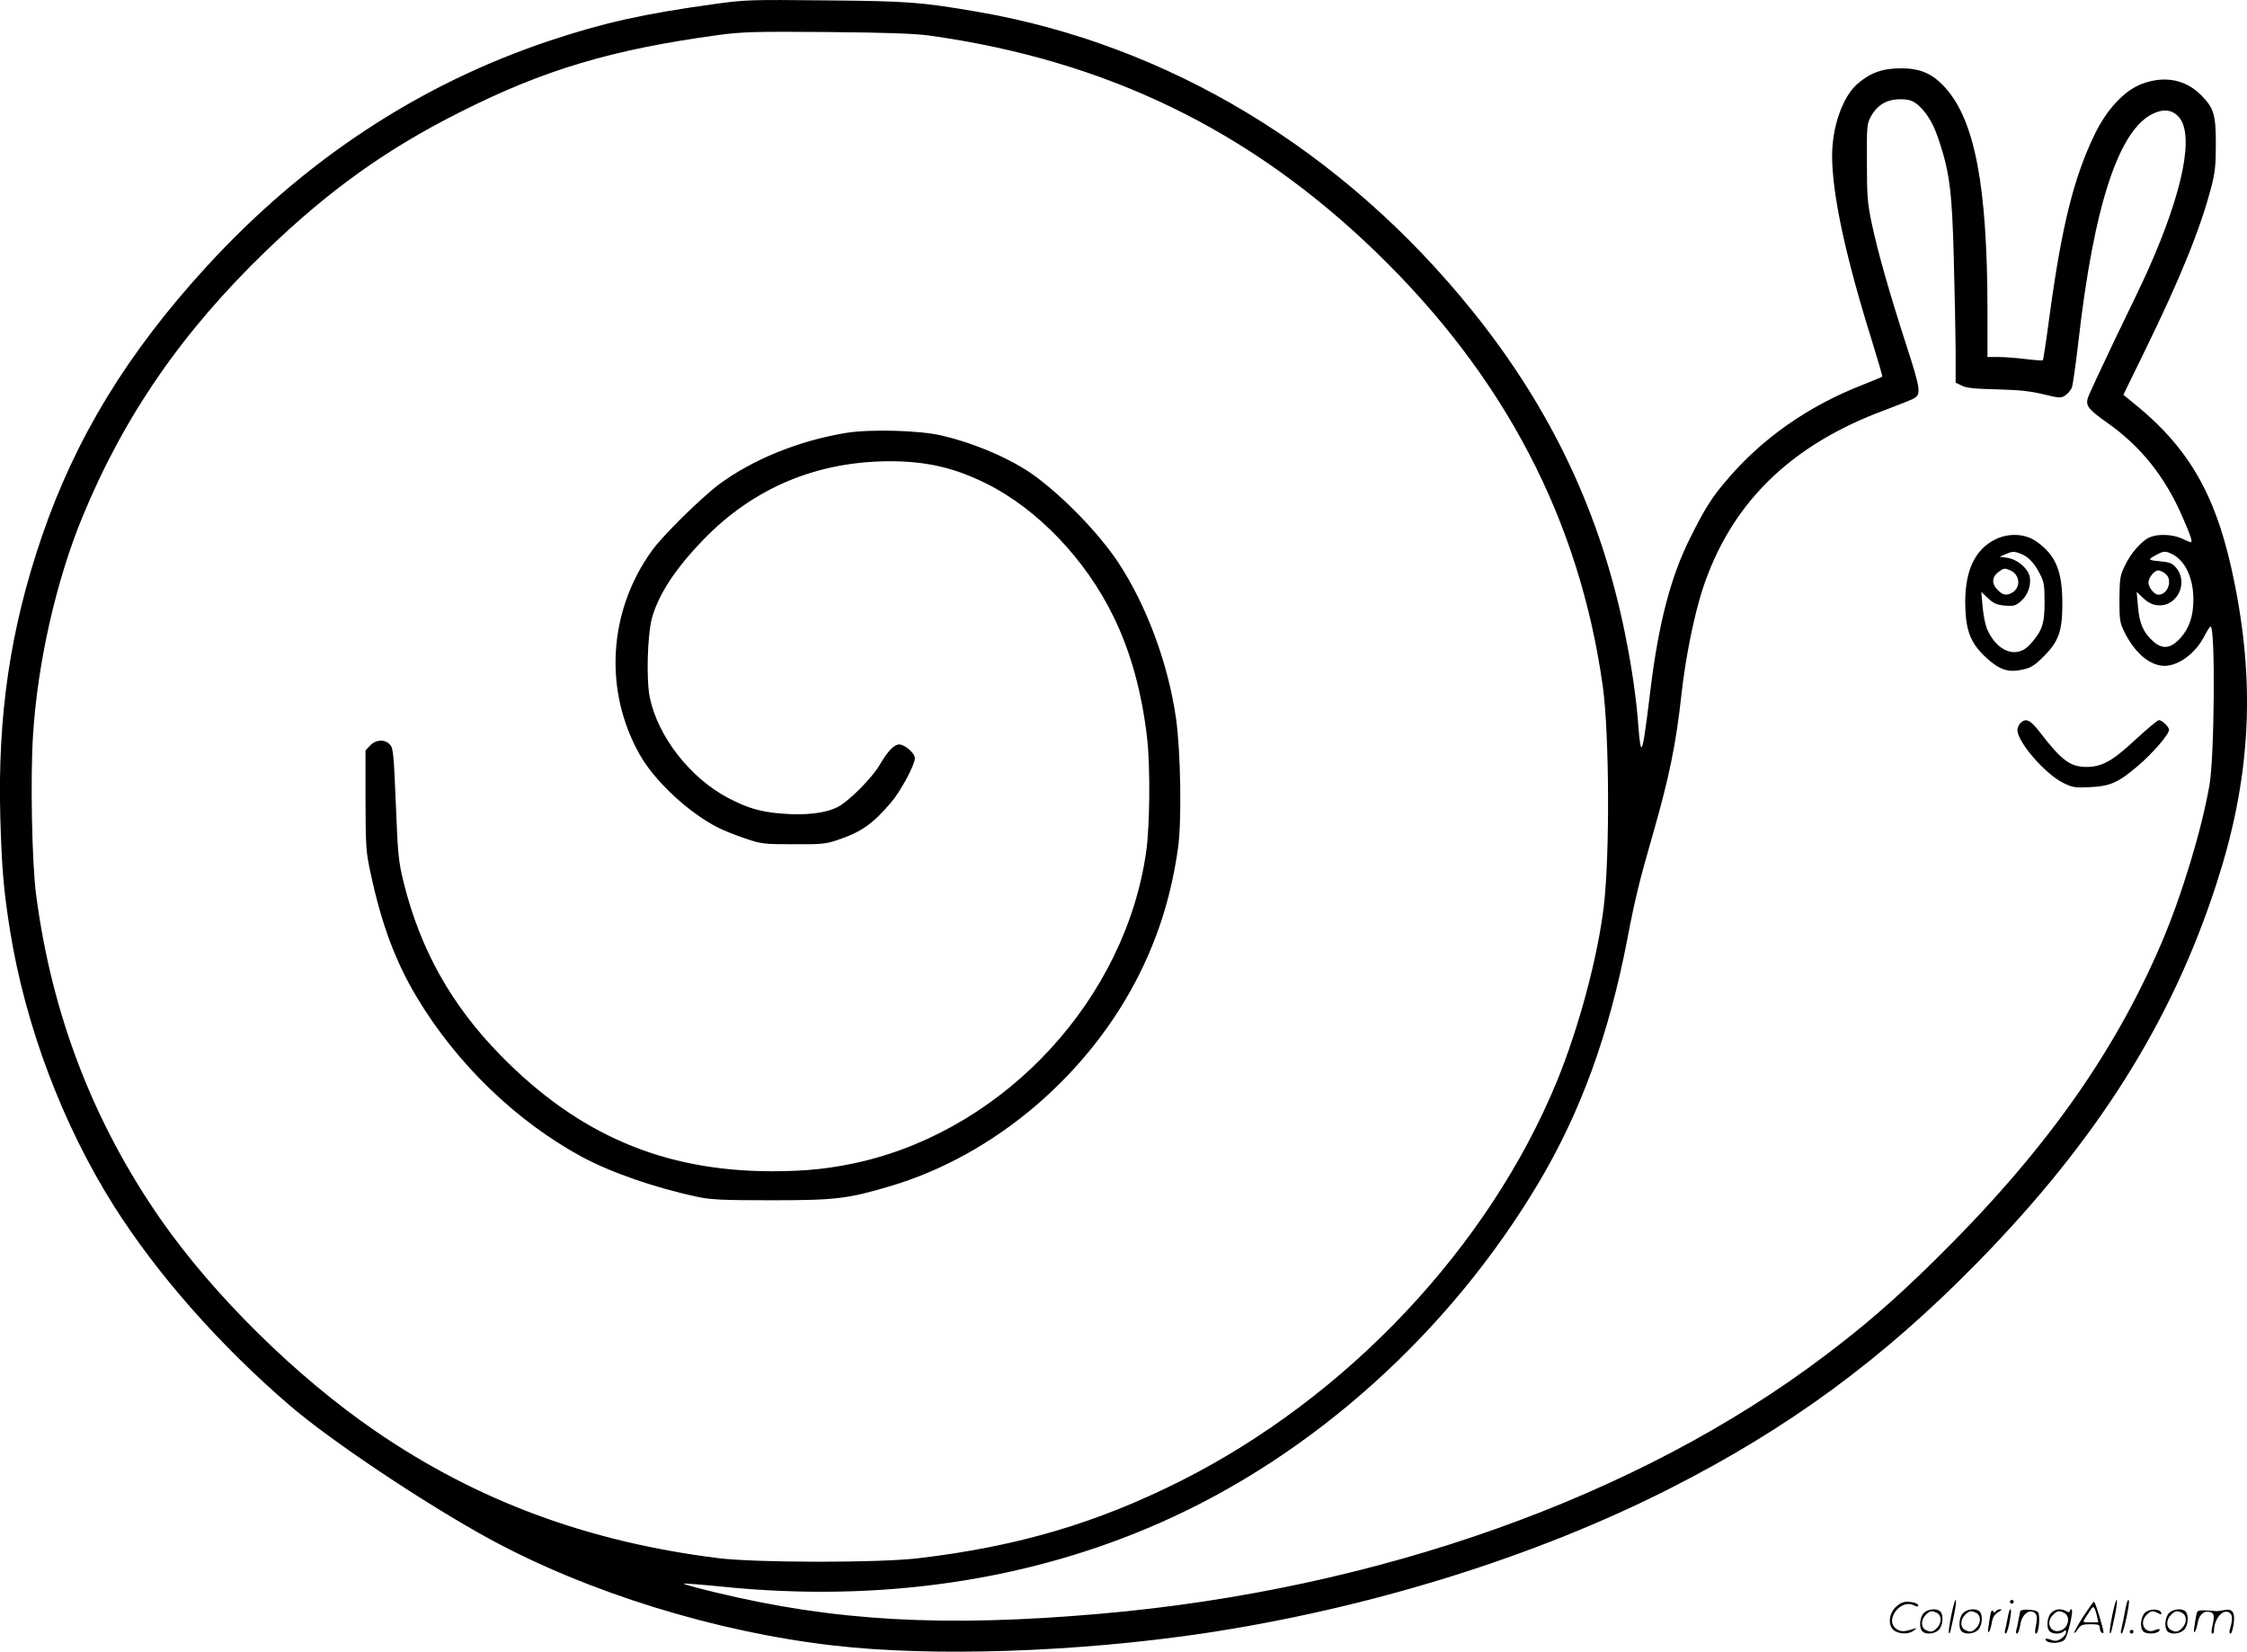 <svg version="1.0" xmlns="http://www.w3.org/2000/svg"
  viewBox="0 0 1200.407 882.393"
 preserveAspectRatio="xMidYMid meet">
<g transform="translate(-0.238,882.71) scale(0.1,-0.1)"
fill="#000000" stroke="none">
<path d="M3815 8805 c-376 -52 -590 -100 -875 -195 -696 -232 -1313 -638
-1835 -1208 -423 -462 -699 -915 -879 -1441 -168 -491 -237 -953 -222 -1501 8
-277 18 -389 52 -605 82 -509 281 -1036 554 -1469 230 -364 563 -743 940
-1067 218 -188 723 -525 1067 -713 525 -286 1213 -499 1842 -570 530 -61 1296
-35 1971 65 884 132 1773 408 2495 775 635 322 1135 690 1640 1205 638 651
1040 1287 1279 2027 177 545 208 1033 100 1583 -93 481 -240 742 -559 995
l-39 32 121 248 c186 381 291 641 349 863 20 77 24 117 24 230 0 157 -11 192
-80 261 -83 83 -195 104 -315 59 -93 -35 -187 -135 -252 -269 -112 -231 -177
-491 -243 -982 -16 -122 -32 -223 -34 -225 -2 -3 -44 0 -93 6 -48 6 -114 11
-145 11 l-58 0 0 253 c-1 659 -67 1009 -225 1185 -68 76 -135 105 -240 104
-98 0 -165 -25 -234 -87 -76 -69 -131 -228 -131 -379 0 -206 71 -536 211 -984
33 -107 59 -195 57 -197 -1 -2 -50 -22 -108 -45 -288 -113 -531 -283 -719
-503 -84 -97 -120 -155 -201 -317 -102 -204 -167 -453 -210 -804 -29 -241 -41
-316 -50 -311 -4 2 -10 47 -14 98 -10 149 -34 318 -71 502 -129 644 -394 1206
-816 1730 -691 859 -1623 1423 -2644 1599 -303 52 -368 57 -810 61 -404 4
-427 4 -600 -20z m1153 -168 c944 -132 1711 -504 2386 -1157 687 -665 1087
-1432 1211 -2320 35 -254 38 -904 5 -1177 -33 -273 -134 -649 -250 -932 -364
-886 -1120 -1688 -2011 -2136 -446 -224 -867 -349 -1397 -412 -214 -26 -865
-25 -1072 0 -697 87 -1288 306 -1832 679 -423 290 -863 724 -1145 1128 -363
521 -585 1100 -668 1740 -22 167 -31 627 -16 851 24 384 123 822 262 1160 223
543 535 995 987 1430 335 322 640 540 1032 737 449 227 814 335 1380 412 129
17 192 19 580 16 325 -3 464 -8 548 -19z m5289 -378 c47 -46 77 -99 107 -192
54 -165 67 -268 76 -617 5 -179 9 -402 10 -496 l0 -171 33 -16 c24 -13 69 -17
187 -20 118 -3 177 -9 248 -26 87 -21 94 -22 118 -6 14 9 29 28 35 42 5 14 21
125 35 247 83 729 217 1136 403 1218 55 25 101 18 135 -22 80 -96 21 -393
-162 -806 -22 -51 -104 -222 -181 -380 -76 -159 -142 -301 -146 -316 -10 -40
6 -60 110 -133 176 -125 305 -287 397 -500 44 -100 55 -135 44 -135 -2 0 -23
9 -47 20 -51 23 -126 26 -172 7 -44 -19 -104 -88 -135 -156 -24 -50 -26 -68
-27 -176 0 -111 2 -124 27 -175 55 -111 136 -180 214 -180 74 0 164 66 210
154 16 31 32 56 36 56 26 0 21 -691 -6 -847 -42 -241 -148 -590 -256 -843
-257 -600 -632 -1125 -1211 -1695 -215 -211 -371 -347 -590 -512 -996 -753
-2386 -1248 -3869 -1377 -833 -73 -1424 -40 -2063 116 -92 22 -166 43 -163 45
2 2 94 -5 205 -16 839 -86 1637 30 2341 341 815 359 1545 1015 2022 1816 225
378 376 794 473 1297 42 219 65 315 140 574 86 301 121 474 150 736 21 194 66
416 111 558 150 463 470 778 983 966 63 24 127 49 143 57 46 24 43 45 -39 298
-92 286 -149 489 -180 634 -24 113 -27 149 -27 332 -1 200 0 206 23 248 39 67
95 94 179 88 33 -3 52 -12 79 -37z m1353 -2394 c67 -35 110 -128 110 -239 0
-90 -21 -153 -68 -206 -52 -58 -96 -64 -146 -20 -53 47 -75 97 -82 187 l-7 78
35 -33 c24 -23 48 -35 74 -38 106 -13 172 120 100 202 -18 22 -34 28 -87 33
-65 6 -65 8 -11 37 34 18 46 18 82 -1z m-42 -101 c44 -30 18 -114 -35 -114
-22 0 -53 39 -53 65 0 26 31 65 53 65 7 0 23 -7 35 -16z M4526 6515 c-254 -41
-504 -143 -683 -276 -98 -74 -301 -274 -359 -355 -233 -325 -257 -748 -63
-1090 80 -141 261 -309 417 -388 29 -15 94 -41 145 -58 88 -30 99 -31 257 -31
147 -1 173 1 235 22 128 43 188 85 286 199 52 60 129 203 129 239 0 26 -54 73
-84 73 -27 0 -62 -37 -101 -104 -42 -74 -169 -201 -229 -231 -67 -33 -172 -45
-301 -34 -110 9 -180 29 -284 84 -201 106 -374 327 -417 535 -20 94 -13 334
11 424 35 128 127 268 278 423 266 274 603 415 992 416 198 0 349 -35 520
-121 272 -136 528 -405 675 -707 94 -192 153 -409 181 -655 17 -155 14 -463
-5 -600 -110 -785 -746 -1477 -1523 -1659 -156 -36 -289 -51 -475 -51 -581 0
-1037 195 -1454 622 -261 267 -426 562 -515 920 -28 114 -31 145 -42 420 -11
266 -14 299 -31 317 -27 30 -76 28 -107 -5 l-24 -26 0 -266 c1 -251 2 -274 28
-393 57 -267 131 -466 244 -656 213 -357 533 -666 884 -856 156 -84 392 -166
619 -214 71 -15 135 -18 395 -18 340 0 407 8 632 75 562 166 1072 603 1338
1145 103 210 167 422 201 664 20 143 14 513 -11 690 -42 294 -158 606 -311
837 -102 152 -286 343 -444 459 -122 89 -318 174 -500 216 -115 27 -379 34
-504 14z M10665 5947 c-117 -56 -171 -179 -163 -373 5 -125 32 -188 114 -263
69 -63 116 -78 192 -61 45 10 64 22 112 70 81 81 100 135 100 284 0 173 -36
258 -138 330 -59 42 -146 47 -217 13z m132 -78 c40 -15 71 -47 101 -104 24
-45 27 -61 27 -155 0 -115 -12 -152 -76 -224 -71 -82 -180 -42 -233 85 -8 20
-18 71 -22 115 l-7 79 36 -34 c30 -28 46 -35 90 -39 46 -4 57 -1 84 22 38 32
57 85 49 131 -9 45 -64 93 -119 102 l-42 6 30 13 c37 16 47 17 82 3z m-53 -90
c51 -24 55 -93 6 -119 -29 -16 -49 -12 -75 15 -33 32 -32 68 1 94 31 24 35 25
68 10z M10796 4964 c-9 -8 -16 -25 -16 -37 0 -64 149 -236 246 -283 49 -24 63
-26 142 -22 108 5 151 24 256 114 77 65 166 168 166 192 0 16 -37 52 -54 52
-7 0 -62 -46 -122 -101 -125 -117 -182 -149 -265 -149 -87 0 -134 35 -251 188
-50 64 -73 75 -102 46z M10426 194 c-10 -47 -15 -88 -12 -91 5 -6 9 7 30 110
7 37 10 67 6 67 -4 0 -15 -39 -24 -86z M10740 270 c0 -5 5 -10 10 -10 6 0 10
5 10 10 0 6 -4 10 -10 10 -5 0 -10 -4 -10 -10z M11286 194 c-10 -47 -15 -88
-12 -91 5 -6 9 7 30 110 7 37 10 67 6 67 -4 0 -15 -39 -24 -86z M11366 269
c-3 -8 -10 -41 -16 -74 -6 -33 -14 -68 -16 -77 -3 -10 -1 -18 3 -18 10 0 46
171 38 178 -2 3 -7 -1 -9 -9z M10129 241 c-38 -38 -41 -101 -7 -125 29 -20 79
-20 104 0 18 14 18 15 1 10 -53 -17 -69 -17 -92 -2 -69 45 21 166 94 126 12
-6 21 -7 21 -1 0 12 -25 21 -62 21 -19 0 -39 -10 -59 -29z M11130 189 c-28
-45 -49 -83 -47 -85 2 -3 12 7 21 21 14 21 24 25 66 25 43 0 50 -3 50 -19 0
-11 5 -23 10 -26 6 -3 10 -3 10 1 0 20 -44 164 -51 164 -4 0 -30 -37 -59 -81z
m75 4 l7 -33 -42 0 c-42 0 -42 0 -28 23 8 12 21 32 29 44 15 25 22 18 34 -34z
M10280 210 c-22 -22 -27 -79 -8 -98 19 -19 66 -14 88 8 22 22 27 79 8 98 -19
19 -66 14 -88 -8z m71 0 c25 -14 25 -54 -1 -80 -23 -23 -33 -24 -61 -10 -25
14 -25 54 1 80 23 23 33 24 61 10z M10490 210 c-22 -22 -27 -79 -8 -98 19 -19
66 -14 88 8 22 22 27 79 8 98 -19 19 -66 14 -88 -8z m71 0 c25 -14 25 -54 -1
-80 -23 -23 -33 -24 -61 -10 -25 14 -25 54 1 80 23 23 33 24 61 10z M10636
204 c-3 -16 -8 -47 -11 -69 -8 -51 10 -26 19 27 5 27 15 42 34 53 18 10 22 14
10 15 -9 0 -20 -5 -24 -11 -5 -8 -9 -8 -14 1 -5 8 -10 3 -14 -16z M10737 223
c-2 -4 -7 -26 -11 -48 -4 -22 -9 -48 -12 -57 -3 -10 -1 -18 4 -18 4 0 14 28
20 62 11 58 10 81 -1 61z M10795 220 c-1 -3 -5 -23 -9 -45 -4 -22 -9 -48 -12
-57 -3 -10 -1 -18 4 -18 5 0 13 20 17 45 7 53 44 87 74 68 17 -11 19 -28 8
-80 -4 -18 -3 -33 2 -33 16 0 24 99 11 115 -12 14 -87 18 -95 5z M10960 210
c-22 -22 -27 -79 -8 -98 7 -7 24 -12 38 -12 14 0 31 5 38 12 9 9 12 8 12 -5 0
-9 -12 -24 -26 -34 -21 -13 -32 -15 -55 -6 -16 6 -29 8 -29 3 0 -24 81 -27
102 -2 18 19 50 162 37 162 -5 0 -9 -5 -9 -10 0 -7 -6 -7 -19 0 -30 16 -59 12
-81 -10z m71 0 c29 -16 25 -65 -6 -86 -56 -37 -103 28 -55 76 23 23 33 24 61
10z M11461 211 c-23 -23 -28 -80 -9 -99 19 -19 88 -13 88 9 0 5 -11 4 -24 -2
-54 -25 -89 38 -46 81 23 23 33 24 62 9 16 -9 19 -8 16 3 -8 22 -64 22 -87 -1z
M11590 210 c-22 -22 -27 -79 -8 -98 19 -19 66 -14 88 8 22 22 27 79 8 98 -19
19 -66 14 -88 -8z m71 0 c25 -14 25 -54 -1 -80 -23 -23 -33 -24 -61 -10 -25
14 -25 54 1 80 23 23 33 24 61 10z M11736 201 c-3 -14 -8 -44 -11 -66 -8 -51
10 -26 19 27 8 41 35 63 66 53 22 -7 24 -21 11 -77 -5 -22 -5 -38 0 -38 5 0 9
6 9 13 0 68 51 125 85 97 15 -13 15 -35 -1 -92 -3 -10 -1 -18 4 -18 6 0 13 23
17 50 9 63 -5 84 -49 76 -17 -4 -35 -6 -41 -6 -101 8 -104 7 -109 -19z M11380
110 c0 -5 5 -10 10 -10 6 0 10 5 10 10 0 6 -4 10 -10 10 -5 0 -10 -4 -10 -10z"/>
</g>
</svg>
